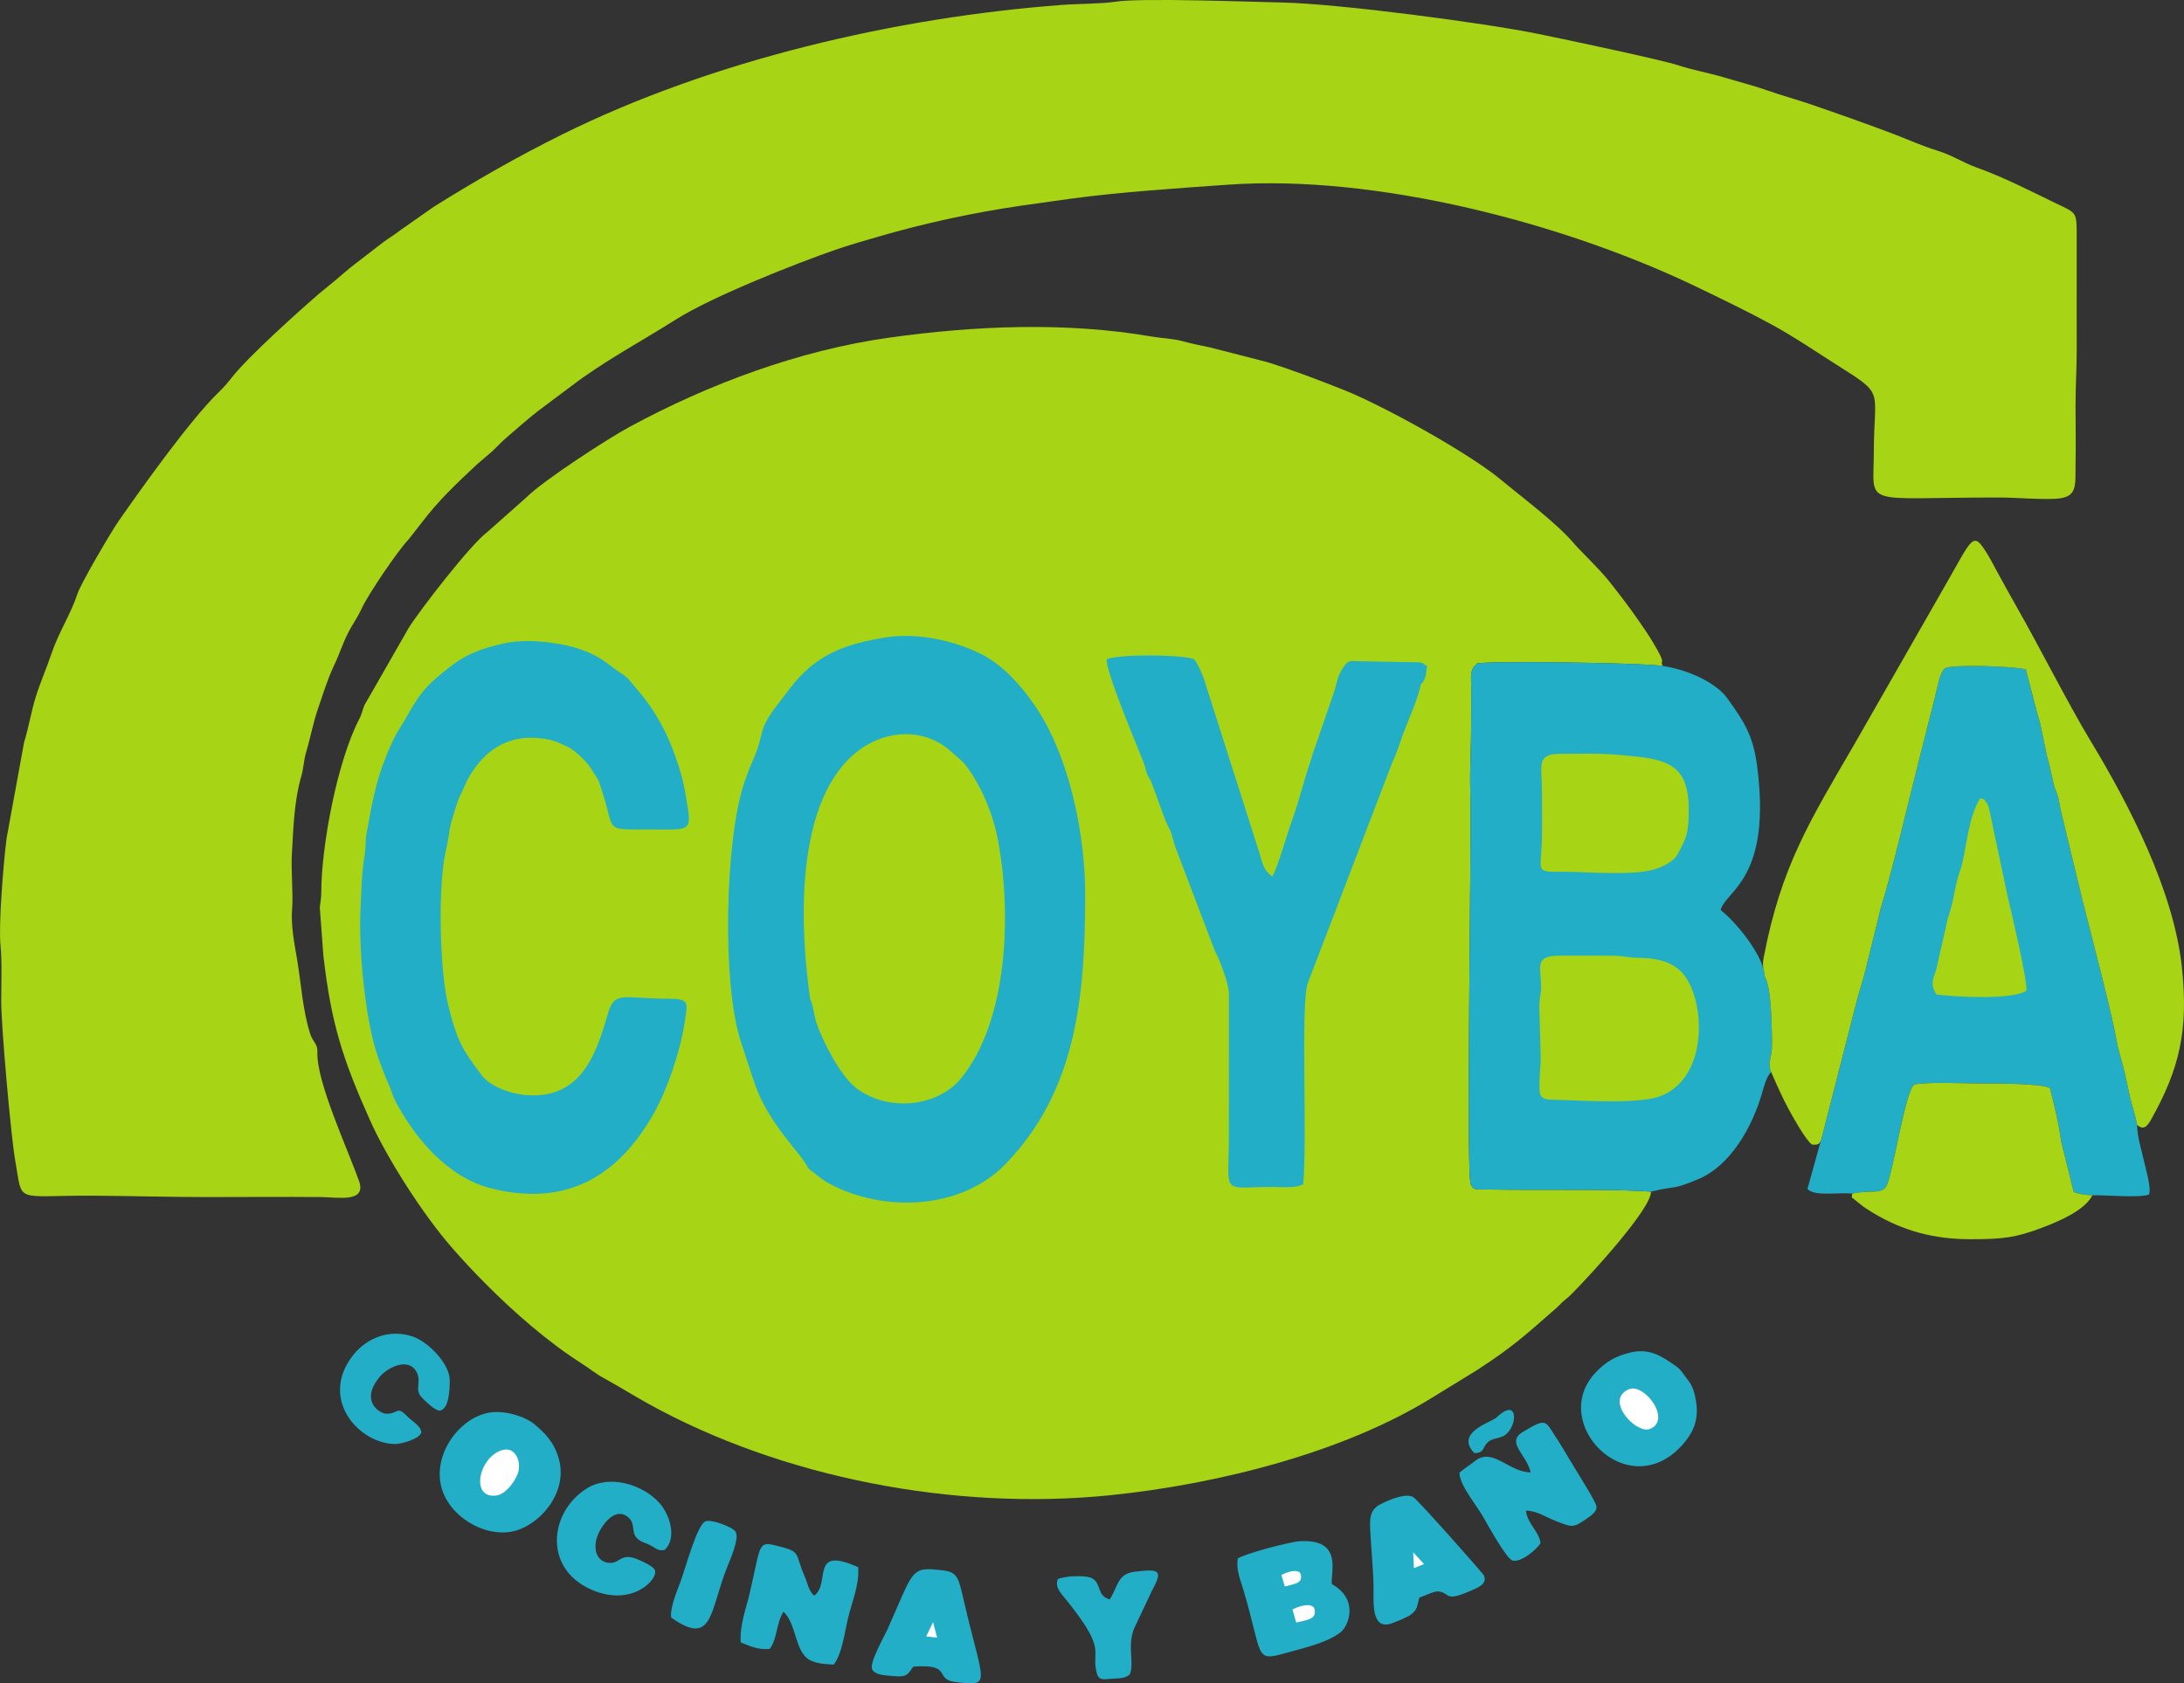 <?xml version="1.0" encoding="UTF-8"?>
<!DOCTYPE svg PUBLIC "-//W3C//DTD SVG 1.1//EN" "http://www.w3.org/Graphics/SVG/1.1/DTD/svg11.dtd">
<!-- Creator: CorelDRAW X8 -->
<svg xmlns="http://www.w3.org/2000/svg" xml:space="preserve" width="504.721mm" height="389.13mm" version="1.1" style="shape-rendering:geometricPrecision; text-rendering:geometricPrecision; image-rendering:optimizeQuality; fill-rule:evenodd; clip-rule:evenodd"
viewBox="0 0 593814 457819"
 xmlns:xlink="http://www.w3.org/1999/xlink">
 <rect x="0" y="0" width="593814" height="457819" fill="#333333" stroke="none"/>
 <defs>
  <style type="text/css">
   <![CDATA[
    .fil3 {fill:#FEFEFE}
    .fil1 {fill:#22AEC7}
    .fil0 {fill:#A8D416}
    .fil2 {fill:white}
   ]]>
  </style>
 </defs>
 <g id="Capa_x0020_1">
  <g id="_2750192907808">
   <path class="fil0" d="M448882 324094c-7473,-680 -28207,-451 -38008,-517l-9418 -110c-1006,-251 -1133,-530 -1546,-1296 -1391,-2821 265,-91378 -157,-107772 -145,-5658 266,-11752 261,-17793 -3,-3035 30,-6069 28,-9104 -2,-2352 -401,-4516 598,-6016l872 -976c212,-851 43770,-333 50552,596 -924,-2042 1423,359 -2678,-6484 -1300,-2171 -2388,-3705 -3772,-5719 -2404,-3496 -5100,-7038 -8145,-10878 -2565,-3234 -8111,-8570 -9186,-9855 -4865,-5812 -14128,-12657 -20291,-17776 -8708,-7234 -32040,-20147 -42673,-24359 -7045,-2791 -13506,-5288 -20939,-7600l-15108 -3885c-2656,-541 -5239,-1093 -7821,-1778 -2811,-745 -5275,-723 -8353,-1252 -23238,-3993 -47866,-2972 -71251,296 -24589,3436 -49268,12673 -70758,24319 -5483,2972 -23300,14414 -28228,19367l-10292 9126c-4577,3331 -18635,21599 -21457,26150l-12056 21059c-492,1214 -693,2415 -1338,3643 -5943,11324 -10314,34187 -10363,47065 -7,1830 -252,2773 -410,4251l988 13193c2137,18455 5238,28030 12631,44592 4688,10503 14451,25741 22329,34755 3448,3947 6091,6722 9395,10052 7412,7470 16943,15801 26035,21542 2094,1323 3512,2596 5736,3806 4002,2177 7979,4688 12086,6966 36227,20094 83173,29269 125698,24943 29370,-2987 63814,-11695 87889,-26753l11797 -7239c9972,-6480 13080,-9461 21609,-16898 953,-832 1461,-1519 2326,-2208 1249,-995 1355,-1138 2587,-2386 4307,-4362 20963,-22443 20831,-27067z"/>
   <path class="fil0" d="M303394 454c-3971,610 -10220,554 -14598,881 -45195,3376 -95199,15027 -135999,35258 -12096,5998 -23665,12628 -34930,19694l-9009 6317c-1554,1223 -3018,2072 -4623,3245l-8870 6846c-1229,985 -2740,2318 -4032,3421 -1513,1290 -2813,2251 -4316,3541 -5643,4839 -19417,17224 -23881,22880 -1443,1829 -2265,2772 -3704,4168 -7701,7472 -20557,25516 -27134,34933 -2022,2895 -10257,16912 -11216,19804 -1916,5779 -5153,10524 -7139,16471 -1263,3783 -2940,7526 -4189,11519 -1294,4137 -1946,8414 -3230,12563l-4750 26100c-860,6853 -2213,23685 -1634,29086 441,4117 184,10831 188,15175 5,6814 2636,36681 3815,43300 2137,12002 -540,9390 21469,9531 10369,67 20097,370 30623,372 10329,2 20803,-99 31036,-4 4508,43 12466,1633 10349,-4354 -3068,-8676 -11616,-27032 -11323,-34993 92,-2493 -1195,-2640 -1979,-5112 -2044,-6442 -2425,-13523 -3542,-20170 -668,-3978 -1743,-9177 -1354,-13789 331,-3928 -334,-10285 -59,-14960 413,-7026 601,-14362 2550,-21049 641,-2199 665,-4387 1317,-6564 1244,-4150 1898,-8007 3294,-12027 1395,-4019 2451,-7640 4257,-11452 1855,-3915 2729,-7241 4888,-10818 1179,-1953 1771,-2868 2802,-5052 1797,-3807 9918,-15767 12595,-18473l3443 -4414c4745,-6268 9557,-10776 15304,-16148l4014 -3434c1513,-1412 2211,-2304 4015,-3847 2311,-1977 5584,-4902 8537,-7186l8755 -6555c8976,-6881 19074,-12214 28554,-18216 10096,-6392 32956,-15356 43463,-19013 3628,-1263 8225,-2564 11709,-3581 12435,-3626 25809,-6519 38438,-8356 4725,-687 9241,-1328 13669,-1929 13465,-1829 29315,-2874 42935,-3834 40391,-2848 91282,10474 127026,27614 6812,3267 14163,6827 20673,10364 6614,3594 13211,8151 19410,12055 11460,7217 8491,6017 8468,22687 -20,15186 -3926,12354 33815,12356 5345,0 10198,558 15322,358 6466,-251 5595,-3478 5715,-9801 99,-5202 -7,-10526 -7,-15741 -1,-5222 326,-9991 317,-14896l-4 -30209c13,-7549 195,-6897 -5774,-9779 -6884,-3323 -14040,-7033 -21365,-9651 -3911,-1397 -6746,-3417 -11024,-4709 -3713,-1121 -7848,-2991 -11398,-4342 -7291,-2773 -15198,-5555 -22841,-8185 -3766,-1296 -7791,-2366 -11599,-3716 -4060,-1439 -7915,-2380 -12124,-3645 -3675,-1104 -8380,-1952 -12075,-3186 -4550,-1520 -30894,-7096 -38492,-8634 -14418,-2918 -53592,-8127 -69265,-8476 -8689,-193 -38368,-1301 -45286,-239z"/>
   <path class="fil1" d="M240489 173402c-11120,1843 -18721,4705 -25671,13754l-3060 4010c-6328,8100 -3420,7679 -7334,16295 -799,1759 -1497,3730 -2135,5646 -5192,15586 -6032,54937 -789,70385 1343,3957 2443,7691 3913,11804 3600,10074 11921,18115 13768,21378 959,1693 561,1026 1991,2151 1700,1338 2357,2045 4604,3230 14537,7666 35507,7040 47638,-5506 19372,-20033 21564,-45614 21656,-72770 55,-16279 -4052,-36776 -12676,-50323 -3623,-5692 -9143,-12386 -15728,-15634 -6945,-3425 -16872,-5963 -26177,-4420z"/>
   <path class="fil1" d="M448882 324094c7351,-1825 5195,-221 12827,-3398 8927,-3715 14763,-14400 17342,-23281 498,-1716 1286,-4880 2533,-5819 -1037,-2157 51,-3985 176,-6419 103,-2005 -28,-4970 -89,-7054 -88,-3066 -435,-10382 -1849,-12524 -21,-5018 -7221,-14381 -12008,-18095 1382,-5343 14029,-8375 9898,-39452 -1098,-8265 -3743,-12112 -8040,-18106 -3072,-4285 -10710,-7814 -17608,-8840 -6782,-929 -50340,-1447 -50552,-596l-872 976c-999,1500 -600,3664 -598,6016 2,3035 -31,6069 -28,9104 5,6041 -406,12135 -261,17793 422,16394 -1234,104951 157,107772 413,766 540,1045 1546,1296l9418 110c9801,66 30535,-163 38008,517z"/>
   <path class="fil1" d="M491428 323354c1933,2134 8596,839 12168,1271 5173,-1159 8128,399 9422,-2293 1730,-3596 5096,-26134 7517,-27415 4737,-758 13836,-223 19035,-228 3953,-4 15238,-37 17792,1202 1209,4836 2384,9435 3042,14496l3427 13807c1553,561 2938,769 5066,880 3766,-100 12434,772 15394,-186 707,-1767 -900,-7025 -1419,-9372 -758,-3435 -1625,-5740 -1847,-9612 -390,-2566 -1317,-5012 -1922,-7646 -565,-2457 -1126,-5499 -1748,-7899 -714,-2756 -1571,-5351 -1942,-7665 -1079,-6735 -7479,-30848 -9461,-38925l-5548 -22953c-346,-1333 -502,-2913 -851,-4141 -391,-1373 -840,-1990 -1201,-3547 -692,-2987 -1093,-5204 -1863,-7812l-1644 -7964c-387,-1685 -585,-2104 -977,-3532l-3050 -11763c-2708,-845 -19764,-1444 -21974,-343 -1600,1551 -1975,5004 -2694,7674l-4183 16538c-2822,11032 -7729,31997 -10612,41092l-4086 16558c-582,2478 -1568,5490 -2284,8049l-9520 37220 -4037 14509z"/>
   <path class="fil1" d="M136941 174991c-6248,1436 -10400,2932 -15188,6826 -1996,1623 -4020,3159 -5904,5253 -3156,3507 -5005,7652 -6580,10030 -2361,3565 -3971,7647 -5406,11546 -1995,5420 -3103,12062 -4232,18234 -310,1695 -134,3383 -416,5061 -907,5407 -950,10402 -1204,15563 -513,10434 1203,29795 4752,39947 908,2598 2078,5616 3128,7964 516,1153 881,2672 1543,3929 5133,9750 13995,20848 26261,23892 19928,4945 34143,-2924 44036,-20377 3794,-6693 7304,-17138 8482,-25167 700,-4776 1351,-6064 -4166,-6070 -13135,-16 -14918,-2426 -16911,4516 -3188,11100 -7527,23264 -22831,21607 -4069,-440 -9186,-2459 -11368,-5364 -5151,-6862 -6638,-9157 -9087,-19083 -2320,-9401 -2804,-32037 -717,-41499 1797,-8148 177,-4093 3167,-13400 656,-2042 1013,-2234 1740,-4002 2089,-5088 5789,-9739 10457,-11975 2765,-1325 5535,-1956 9124,-1739 4189,255 5762,999 8785,2452 1940,933 4636,3601 5875,5260 482,647 496,824 965,1519 1814,2684 1453,2197 2673,5969 3354,10373 123,9684 12736,9693 12164,8 11597,1143 9442,-11161 -821,-4687 -3571,-12304 -5819,-16533 -3225,-6068 -5234,-8224 -9268,-13039 -913,-1090 -1644,-1355 -3027,-2341 -3470,-2477 -5262,-4323 -10762,-6102 -5454,-1765 -14214,-2803 -20280,-1409z"/>
   <path class="fil0" d="M479822 265599c1414,2142 1761,9458 1849,12524 61,2084 192,5049 89,7054 -125,2434 -1213,4262 -176,6419 1244,2884 3251,7397 4850,10277 1327,2388 4443,8019 6205,9395 2266,294 2309,-570 2826,-2423l9520 -37220c716,-2559 1702,-5571 2284,-8049l4086 -16558c2883,-9095 7790,-30060 10612,-41092l4183 -16538c719,-2670 1094,-6123 2694,-7674 2210,-1101 19266,-502 21974,343l3050 11763c392,1428 590,1847 977,3532l1644 7964c770,2608 1171,4825 1863,7812 361,1557 810,2174 1201,3547 349,1228 505,2808 851,4141l5548 22953c1982,8077 8382,32190 9461,38925 371,2314 1228,4909 1942,7665 622,2400 1183,5442 1748,7899 605,2634 1532,5080 1922,7646 1813,1616 2832,380 3877,-1490 7608,-13609 10211,-24118 8320,-41524 -2255,-20754 -14333,-44060 -24738,-61273 -6181,-10224 -13932,-25643 -20296,-36800 -1703,-2987 -3531,-6329 -5177,-9329 -803,-1463 -1656,-3160 -2482,-4512 -4235,-6928 -3936,-5095 -12183,9193l-24075 42099c-12138,20910 -20002,33282 -24730,58121 -528,2771 143,3034 281,5210z"/>
   <path class="fil1" d="M300895 179317c-302,3134 7987,22874 10081,28129 457,1148 484,1894 873,2927 325,860 997,1814 1359,2700l3648 10061c1573,3335 1252,1988 2596,6923l10856 28540c1398,2424 3838,9234 3835,11667l-15 37656c17,17707 -2523,14876 11777,14888 3257,3 6100,382 8413,-695 1190,-11894 -729,-49136 1238,-54682l23144 -60440c952,-1770 1854,-4772 2614,-6908 1161,-3265 4527,-10577 5042,-14236 -406,432 1427,116 1611,-4868 -2116,-492 515,-271 -1969,-857l-16092 -286c-2322,-1 -3036,-450 -4235,1036 -541,670 -1491,2329 -1768,3159 -388,1166 -772,2722 -1096,3925l-5264 15294c-516,1193 -840,2712 -1314,4052 -1700,4798 -3105,10916 -4947,15859 -1225,3287 -4025,13325 -5377,15202 -2386,-1825 -2522,-3164 -3495,-6454l-14632 -45895c-219,-1057 -2322,-6498 -3401,-6848 -3603,-1169 -20633,-1299 -23482,151z"/>
   <path class="fil0" d="M220321 271919c513,237 1168,4812 1607,6106 1807,5334 6789,14979 11162,18118 8994,6456 22077,4648 28213,-2872 12862,-15762 13761,-45088 10031,-64820 -1351,-7148 -4524,-14701 -8645,-20188 -1087,-1447 -2227,-2130 -3830,-3636 -8084,-7593 -20632,-6218 -28710,2434 -13956,14946 -12590,45994 -9828,64858z"/>
   <path class="fil0" d="M503596 324625c-218,1632 -121,837 653,1629 32,32 1248,991 1617,1299 926,771 2391,1694 3458,2332 8093,4840 16400,7151 26522,7135 8786,-15 12174,-402 19360,-3124 4398,-1665 11661,-4679 13691,-8822 -2128,-111 -3513,-319 -5066,-880l-3427 -13807c-658,-5061 -1833,-9660 -3042,-14496 -2554,-1239 -13839,-1206 -17792,-1202 -5199,5 -14298,-530 -19035,228 -2421,1281 -5787,23819 -7517,27415 -1294,2692 -4249,1134 -9422,2293z"/>
   <path class="fil0" d="M418535 273574l374 14069c0,2256 -330,4783 -356,7480 -29,3041 414,3900 3456,3956 7450,137 23867,1399 29828,-1116 13281,-5602 11598,-27104 5422,-33528 -2784,-2897 -6739,-3912 -12068,-3963 -2526,-24 -3915,-572 -7004,-560l-14071 -16c-7404,5 -4922,3377 -5126,9159 -53,1502 -457,2725 -455,4519z"/>
   <path class="fil0" d="M438186 237424c6215,0 12604,67 17036,-3880 944,-840 2674,-4581 3147,-5938 722,-2070 840,-5773 786,-8241 -211,-9740 -4330,-12526 -13625,-13539 -10126,-1103 -11087,-806 -21414,-806 -6473,0 -4884,3304 -4883,9380 1,4750 132,9794 -13,14497 -252,8152 -1868,8231 5315,8193 4640,-25 8878,334 13651,334z"/>
   <path class="fil1" d="M132331 384312c-7804,1838 -14332,11140 -12448,19617 1868,8402 11815,14274 19636,12532 7071,-1574 15013,-10395 12430,-19692 -1289,-4640 -3934,-7167 -6684,-9460 -2584,-2154 -8531,-4033 -12934,-2997z"/>
   <path class="fil0" d="M526519 270458c5120,680 20668,1535 24445,-1022 381,-2669 -4381,-22515 -5250,-26348l-4290 -20297c-227,-1070 -641,-3773 -1405,-4653 -1226,-1412 305,-367 -1563,-1069 -3474,5129 -3933,15280 -5414,19360 -699,1927 -1340,4668 -1755,6936 -414,2261 -1063,4449 -1702,6496l-3156 13918c-1076,2918 -1492,4298 90,6679z"/>
   <path class="fil1" d="M443828 367719c-4827,1031 -7398,2856 -9901,5464 -13168,13719 8707,36283 23496,19776 2865,-3198 4492,-6651 3753,-11618 -329,-2209 -863,-4256 -2061,-5782 -1923,-2449 -1866,-2932 -3679,-4199 -3284,-2293 -6793,-4669 -11608,-3641z"/>
   <path class="fil1" d="M416162 400440c-6029,-103 -10312,-6937 -15152,-3084 -1154,917 -3210,2273 -4193,3155 -3,3410 4707,8901 6538,12177 1331,2381 6241,11142 7786,11678 2369,821 6927,-3225 7713,-4719 -387,-3197 -3591,-5201 -3960,-8823 3203,102 5415,1808 8463,2979 4312,1658 4434,1677 8137,-842 3965,-2697 2643,-3324 807,-6875l-8577 -14182c-3786,-5537 -2786,-6561 -9594,-2526 -4894,2901 1022,6163 2032,11062z"/>
   <path class="fil1" d="M336522 423874c-404,3307 667,5554 1466,8228 5450,18244 2983,19882 11382,17522 4668,-1312 11421,-2815 15059,-5651 2335,-1819 5101,-8993 -2326,-13183 -310,-3316 3043,-12360 -8764,-11630 -2691,166 -15056,3416 -16817,4714z"/>
   <path class="fil1" d="M373451 432476c-17,4142 -369,10929 5007,8994 1078,-388 4228,-1689 4894,-2169 2150,-1551 1853,-2285 2543,-4811 1328,-414 3940,-1765 5086,-1680 3617,270 1218,3361 10037,-685 1418,-651 3372,-1689 2399,-3746 -242,-511 -17310,-19823 -19053,-21135 -2250,-1694 -9011,1741 -9725,2246 -2656,1877 -2220,4564 -1896,9754 257,4122 726,8997 708,13232z"/>
   <path class="fil1" d="M201400 446681c2523,940 4397,2047 7862,1768 2082,-2583 1745,-6970 3766,-10122 3787,3493 2956,11524 7677,13402 2112,841 3943,853 6006,965 2249,-3012 2850,-8334 3878,-12674 991,-4189 3120,-9030 2734,-13799 -13287,-6000 -7326,4453 -11976,7753 -83,-79 -199,-323 -234,-253l-434 -512c-52,-73 -133,-183 -186,-266 -249,-382 -535,-1015 -696,-1420 -396,-1000 -550,-1736 -988,-2735 -2761,-6286 -881,-6650 -6743,-8185 -6283,-1645 -4966,-1168 -8286,12947 -915,3892 -2689,8353 -2380,13131z"/>
   <path class="fil1" d="M248314 453262c11033,-810 5398,3446 11493,4186 9795,1190 7646,709 2704,-20197 -1821,-7702 -1804,-9641 -5978,-10146 -9141,-1105 -7879,-397 -15179,15890 -912,2035 -5044,9269 -4240,10948 828,1732 3719,1669 5988,1899 3518,355 3779,-576 5212,-2580z"/>
   <path class="fil1" d="M180689 421539c3468,-3188 1457,-9598 -1407,-12798 -4450,-4971 -13390,-7797 -19606,-4024 -10106,6135 -12262,21653 1031,27566 11078,4927 18371,-2771 17339,-5315 -450,-1110 -4579,-2956 -5807,-3288 -3849,-1041 -3857,1838 -7052,1308 -2556,-424 -3592,-2865 -3211,-5538 520,-3648 5342,-10692 9259,-6377 1712,1886 -66,4369 3039,6054 1078,585 1889,704 3130,1444 1166,697 1563,1222 3285,968z"/>
   <path class="fil1" d="M107548 392716c1585,-4 6837,-1464 7011,-3276 -372,-1906 -2428,-2826 -3706,-4137 -3083,-3161 -2365,-799 -5793,-825 -1736,-13 -7395,-3346 -1785,-10069 1948,-2334 7816,-5600 10068,-1130 1321,2623 -793,4661 1431,6877 988,985 3247,3301 4774,3506 2581,-445 2734,-5655 2729,-8292 -10,-4616 -5994,-10468 -9901,-11829 -6982,-2430 -12994,890 -16108,4694 -9861,12047 1330,24507 11280,24481z"/>
   <path class="fil1" d="M301734 434977c-3526,-880 -2231,-4311 -4744,-5715 -1751,-979 -7689,-674 -9419,230 -765,2556 865,3654 3800,7447 9526,12308 5215,11850 6840,18094 502,1928 1712,1743 3814,1547 2118,-198 3741,26 5138,-1194 1382,-3128 -841,-7948 1313,-12770l4648 -9820c3020,-5645 2527,-6216 -4566,-5352 -4804,585 -4530,3987 -6824,7533z"/>
   <path class="fil1" d="M182489 439910c11521,8159 10406,-1829 15328,-13980 775,-1914 3224,-7410 2203,-9328 -665,-1250 -6570,-3505 -8192,-2863 -2352,932 -5549,13160 -6895,16653 -805,2088 -2836,7095 -2444,9518z"/>
   <path class="fil2" d="M136879 394292c-6521,1485 -9256,13209 -2091,12456 2587,-271 4905,-3418 5884,-5689 1309,-3033 -317,-7558 -3793,-6767z"/>
   <path class="fil2" d="M442853 377833c-6719,2932 1979,12205 5674,10806 6208,-2351 -1474,-12639 -5674,-10806z"/>
   <path class="fil1" d="M400855 395183c2533,-72 2047,-909 3289,-2540 1031,-1354 2504,-1268 4266,-1936 4192,-1588 4956,-11413 -1491,-5225 -1335,1281 -11487,4047 -6064,9701z"/>
   <g>
    <polygon class="fil3" points="254791,445373 251821,445060 253697,441153 "/>
    <polygon class="fil3" points="387186,425359 384420,426483 384232,422154 "/>
    <path class="fil3" d="M353707 428340c-295,-1670 -2917,-1251 -5313,0l938 3125c2708,-729 4783,-811 4375,-3125z"/>
    <path class="fil3" d="M357454 437811c-303,-1902 -3290,-1474 -6035,-98l1007 3567c3091,-778 5449,-832 5028,-3469z"/>
   </g>
  </g>
 </g>
</svg>
